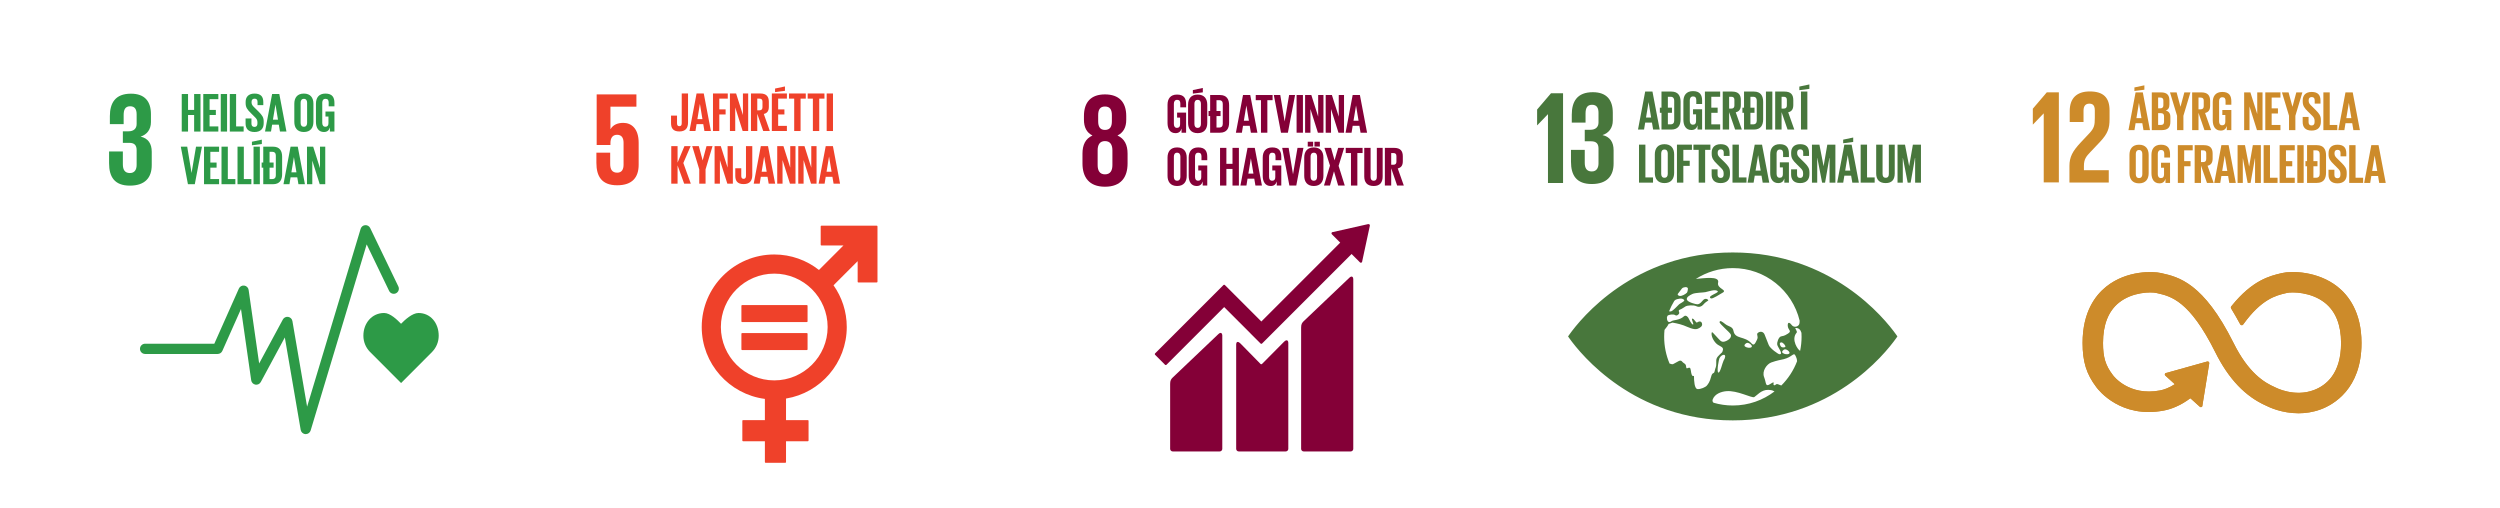 <svg width="985" height="200" viewBox="0 0 985 200" fill="none" xmlns="http://www.w3.org/2000/svg">
<g clip-path="url(#clip0_2355_21658)">
<g filter="url(#filter0_d_2355_21658)">
<rect width="168" height="168" transform="translate(24 16)" fill="white"/>
<path d="M51.173 69.138C57.178 69.138 59.786 65.953 59.786 61.047V55.828C59.786 52.591 58.377 50.502 55.402 49.823C57.855 49.042 59.473 47.057 59.473 44.082V41.001C59.473 35.99 57.072 32.91 51.592 32.91C45.429 32.91 43.289 36.563 43.289 41.784V44.916H48.718V41.315C48.718 39.122 49.399 37.87 51.279 37.87C53.158 37.87 53.833 39.122 53.833 41.053V44.864C53.833 46.744 52.582 47.734 50.651 47.734H48.405V52.278H50.913C53 52.278 53.833 53.268 53.833 55.148V60.995C53.833 62.872 53 64.18 51.173 64.18C49.137 64.18 48.405 62.821 48.405 60.734V55.67H42.979V60.315C42.979 65.693 45.117 69.138 51.173 69.138Z" fill="#2D9A47"/>
<path d="M172.852 128.265C172.852 123.326 169.683 119.321 164.882 119.321C162.482 119.321 159.587 121.95 158.014 123.567C156.442 121.948 153.739 119.317 151.337 119.317C146.537 119.317 143.173 123.323 143.173 128.263C143.173 130.733 144.146 132.969 145.72 134.588L158.025 146.916L170.314 134.602L170.304 134.593C171.878 132.974 172.852 130.736 172.852 128.265Z" fill="#2D9A47"/>
<path d="M120.462 167.042C120.421 167.042 120.379 167.041 120.337 167.039C119.401 166.981 118.629 166.287 118.47 165.363L112.22 128.959L102.752 146.515C102.338 147.284 101.471 147.697 100.619 147.545C99.76 147.392 99.098 146.706 98.973 145.842L94.953 117.747L87.6 134.266C87.275 134.995 86.551 135.464 85.754 135.464H57.171C56.055 135.464 55.151 134.56 55.151 133.444C55.151 132.328 56.055 131.424 57.171 131.424H84.441L94.115 109.697C94.481 108.874 95.347 108.394 96.24 108.517C97.131 108.642 97.833 109.34 97.961 110.232L102.105 139.201L111.442 121.888C111.851 121.128 112.696 120.712 113.548 120.853C114.398 120.993 115.067 121.656 115.213 122.506L121 156.22L142.097 86.145C142.338 85.346 143.042 84.778 143.873 84.712C144.706 84.651 145.49 85.099 145.852 85.849L156.952 108.861C157.437 109.866 157.016 111.073 156.011 111.559C155.006 112.043 153.797 111.622 153.312 110.616L144.469 92.284L122.395 165.604C122.138 166.462 121.348 167.042 120.462 167.042Z" fill="#2D9A47"/>
<path d="M76.49 41.314H74.09V47.837H71.603V33.045H74.09V39.306H76.49V33.045H78.999V47.837H76.49V41.314Z" fill="#2D9A47"/>
<path d="M80.092 33.045H86.026V35.074H82.579V39.306H85.044V41.314H82.579V45.808H86.026V47.837H80.092V33.045Z" fill="#2D9A47"/>
<path d="M86.98 33.045H89.467V47.837H86.98V33.045Z" fill="#2D9A47"/>
<path d="M90.542 33.045H93.029V45.808H95.996V47.837H90.542V33.045Z" fill="#2D9A47"/>
<path d="M96.758 44.651V42.666H99.07V44.695C99.07 45.524 99.441 46.004 100.292 46.004C101.077 46.004 101.426 45.48 101.426 44.695V44.128C101.426 43.277 101.077 42.753 100.314 42.033L98.852 40.572C97.434 39.175 96.78 38.325 96.78 36.623V36.121C96.78 34.288 97.849 32.87 100.27 32.87C102.757 32.87 103.739 34.092 103.739 36.23V37.43H101.47V36.143C101.47 35.292 101.077 34.877 100.292 34.877C99.594 34.877 99.114 35.27 99.114 36.099V36.405C99.114 37.234 99.572 37.714 100.292 38.412L101.885 39.983C103.237 41.357 103.892 42.186 103.892 43.822V44.542C103.892 46.571 102.801 48.011 100.27 48.011C97.74 48.011 96.758 46.593 96.758 44.651Z" fill="#2D9A47"/>
<path d="M104.42 47.837L107.213 33.045H110.049L112.863 47.837H110.311L109.852 45.131H107.213L106.776 47.837H104.42ZM107.54 43.146H109.525L108.543 37.212H108.522L107.54 43.146Z" fill="#2D9A47"/>
<path d="M115.961 44.019V36.863C115.961 34.55 117.096 32.87 119.714 32.87C122.353 32.87 123.488 34.55 123.488 36.863V44.019C123.488 46.309 122.353 48.011 119.714 48.011C117.096 48.011 115.961 46.309 115.961 44.019ZM121.001 44.411V36.47C121.001 35.575 120.608 34.943 119.714 34.943C118.841 34.943 118.448 35.575 118.448 36.47V44.411C118.448 45.306 118.841 45.938 119.714 45.938C120.608 45.938 121.001 45.306 121.001 44.411Z" fill="#2D9A47"/>
<path d="M128.235 39.939H131.769V47.836H129.98V46.222C129.653 47.335 128.955 48.011 127.603 48.011C125.465 48.011 124.483 46.309 124.483 44.019V36.863C124.483 34.55 125.595 32.87 128.213 32.87C130.962 32.87 131.769 34.398 131.769 36.579V37.888H129.501V36.383C129.501 35.466 129.151 34.943 128.257 34.943C127.363 34.943 126.97 35.575 126.97 36.47V44.411C126.97 45.306 127.341 45.938 128.192 45.938C128.999 45.938 129.413 45.48 129.413 44.52V41.902H128.235V39.939Z" fill="#2D9A47"/>
<path d="M79.566 53.786L76.751 68.577H74.046L71.232 53.786H73.763L75.464 64.105H75.486L77.231 53.786H79.566Z" fill="#2D9A47"/>
<path d="M80.384 53.786H86.318V55.815H82.871V60.047H85.337V62.054H82.871V66.548H86.318V68.577H80.384V53.786Z" fill="#2D9A47"/>
<path d="M87.274 53.786H89.761V66.548H92.728V68.577H87.274V53.786Z" fill="#2D9A47"/>
<path d="M93.583 53.786H96.07V66.548H99.037V68.577H93.583V53.786Z" fill="#2D9A47"/>
<path d="M103.165 52.738L99.26 53.24V51.844L103.165 51.015V52.738ZM99.893 53.785H102.38V68.577H99.893V53.785Z" fill="#2D9A47"/>
<path d="M103.089 60.047H103.722V53.786H107.561C110.223 53.786 111.161 55.465 111.161 57.756V64.607C111.161 66.876 110.223 68.577 107.561 68.577H103.722V62.054H103.089V60.047ZM107.256 66.548C108.281 66.548 108.674 65.937 108.674 65.043V57.298C108.674 56.425 108.281 55.815 107.256 55.815H106.209V60.047H107.801V62.054H106.209V66.548L107.256 66.548Z" fill="#2D9A47"/>
<path d="M111.691 68.577L114.484 53.786H117.32L120.134 68.577H117.582L117.124 65.872H114.484L114.047 68.577H111.691ZM114.811 63.887H116.796L115.815 57.953H115.793L114.811 63.887Z" fill="#2D9A47"/>
<path d="M123.047 59.283V68.577H120.953V53.786H123.396L126.079 62.272V53.786H128.152V68.577H125.97L123.047 59.283Z" fill="#2D9A47"/>
</g>
<g filter="url(#filter1_d_2355_21658)">
<rect width="168" height="168" transform="translate(216 16)" fill="white"/>
<path d="M245.579 44.409C243.231 44.409 241.508 45.243 240.567 46.862H240.514V38.039H250.747V33.185H235.088V53.128H240.514V52.341C240.514 50.253 241.456 49.106 243.124 49.106C244.952 49.106 245.685 50.36 245.685 52.292V60.853C245.685 62.733 245.006 64.037 243.178 64.037C241.141 64.037 240.412 62.68 240.412 60.593V56.154H234.979V60.174C234.979 65.551 237.12 68.997 243.178 68.997C249.181 68.997 251.634 65.813 251.634 60.905V52.24C251.634 46.654 248.764 44.409 245.579 44.409Z" fill="#EF412A"/>
<path d="M345.445 84.914H323.629C323.481 84.914 323.352 85.037 323.352 85.192V92.442C323.352 92.597 323.481 92.72 323.629 92.72H332.316L322.67 102.368C317.812 98.551 311.699 96.266 305.054 96.266C289.3 96.266 276.48 109.084 276.48 124.841C276.48 139.348 287.349 151.352 301.366 153.168V161.522H292.76C292.601 161.522 292.48 161.645 292.48 161.798V169.569C292.48 169.723 292.601 169.846 292.76 169.846H301.366V178.067C301.366 178.22 301.489 178.344 301.643 178.344H309.409C309.564 178.344 309.691 178.22 309.691 178.067V169.846H318.295C318.448 169.846 318.572 169.723 318.572 169.569V161.798C318.572 161.645 318.448 161.522 318.295 161.522H309.691V153.032C323.248 150.809 333.626 139.017 333.626 124.841C333.626 118.725 331.691 113.058 328.408 108.406L337.917 98.896V107.009C337.917 107.163 338.044 107.286 338.198 107.286H345.445C345.601 107.286 345.729 107.163 345.729 107.009V85.192C345.729 85.037 345.601 84.914 345.445 84.914ZM305.054 145.873C293.456 145.873 284.024 136.437 284.024 124.841C284.024 113.242 293.456 103.808 305.054 103.808C316.652 103.808 326.087 113.242 326.087 124.841C326.087 136.437 316.652 145.873 305.054 145.873Z" fill="#EF412A"/>
<path d="M317.901 116.208H292.39C292.237 116.208 292.113 116.321 292.113 116.456V122.632C292.113 122.776 292.237 122.886 292.39 122.886H317.901C318.06 122.886 318.183 122.776 318.183 122.632V116.456C318.183 116.321 318.06 116.208 317.901 116.208Z" fill="#EF412A"/>
<path d="M317.901 127.235H292.39C292.237 127.235 292.113 127.351 292.113 127.492V133.668C292.113 133.806 292.237 133.917 292.39 133.917H317.901C318.06 133.917 318.183 133.806 318.183 133.668V127.492C318.183 127.351 318.06 127.235 317.901 127.235Z" fill="#EF412A"/>
<path d="M271.087 32.829V44.261C271.087 46.399 270.149 47.795 267.662 47.795C265.088 47.795 264.39 46.377 264.39 44.501V41.556H266.746V44.544C266.746 45.286 267.007 45.723 267.662 45.723C268.338 45.723 268.6 45.286 268.6 44.523V32.829H271.087Z" fill="#EF412A"/>
<path d="M271.654 47.621L274.447 32.829H277.283L280.097 47.621H277.545L277.086 44.915H274.447L274.01 47.621H271.654ZM274.774 42.93H276.759L275.777 36.996H275.756L274.774 42.93Z" fill="#EF412A"/>
<path d="M280.915 32.829H286.74V34.858H283.402V39.09H285.889V41.097H283.402V47.621H280.915V32.829Z" fill="#EF412A"/>
<path d="M289.68 38.327V47.621H287.586V32.829H290.029L292.713 41.316V32.829H294.785V47.621H292.604L289.68 38.327Z" fill="#EF412A"/>
<path d="M298.365 40.836V47.621H295.878V32.829H299.5C302.008 32.829 302.925 34.073 302.925 36.145V38.043C302.925 39.636 302.358 40.574 300.939 40.901L303.317 47.621H300.699L298.365 40.836ZM298.365 34.858V39.461H299.194C300.045 39.461 300.416 39.025 300.416 38.24V36.058C300.416 35.251 300.045 34.858 299.194 34.858H298.365Z" fill="#EF412A"/>
<path d="M304.105 32.829H310.039V34.858H306.592V39.09H309.057V41.098H306.592V45.592H310.039V47.621H304.105V32.829ZM309.275 31.782L305.37 32.284V30.888L309.275 30.059V31.782Z" fill="#EF412A"/>
<path d="M310.866 32.829H317.476V34.858H315.425V47.621H312.916V34.858H310.866V32.829Z" fill="#EF412A"/>
<path d="M318.224 32.829H324.834V34.858H322.784V47.621H320.275V34.858H318.224V32.829Z" fill="#EF412A"/>
<path d="M325.709 32.829H328.196V47.621H325.709V32.829Z" fill="#EF412A"/>
<path d="M266.964 61.162V68.361H264.477V53.57H266.964V60.071L269.669 53.57H272.112L269.233 60.224L272.178 68.361H269.56L266.964 61.162Z" fill="#EF412A"/>
<path d="M277.992 62.732V68.361H275.505V62.732L272.734 53.57H275.33L276.836 59.176H276.857L278.363 53.57H280.741L277.992 62.732Z" fill="#EF412A"/>
<path d="M283.642 59.067V68.361H281.548V53.57H283.991L286.675 62.056V53.57H288.747V68.361H286.566L283.642 59.067Z" fill="#EF412A"/>
<path d="M296.4 53.57V65.001C296.4 67.139 295.462 68.536 292.975 68.536C290.401 68.536 289.703 67.118 289.703 65.241V62.296H292.059V65.285C292.059 66.027 292.32 66.463 292.975 66.463C293.651 66.463 293.913 66.027 293.913 65.263V53.57L296.4 53.57Z" fill="#EF412A"/>
<path d="M296.967 68.361L299.76 53.57H302.596L305.41 68.361H302.858L302.399 65.656H299.76L299.323 68.361H296.967ZM300.087 63.67H302.072L301.09 57.736H301.069L300.087 63.67Z" fill="#EF412A"/>
<path d="M308.322 59.067V68.361H306.228V53.57H308.671L311.355 62.056V53.57H313.427V68.361H311.246L308.322 59.067Z" fill="#EF412A"/>
<path d="M316.614 59.067V68.361H314.52V53.57H316.964L319.647 62.056V53.57H321.719V68.361H319.538L316.614 59.067Z" fill="#EF412A"/>
<path d="M322.537 68.361L325.33 53.57H328.166L330.98 68.361H328.428L327.97 65.656H325.33L324.893 68.361H322.537ZM325.657 63.67H327.642L326.661 57.736H326.639L325.657 63.67Z" fill="#EF412A"/>
</g>
<g filter="url(#filter2_d_2355_21658)">
<rect width="168" height="168" transform="translate(408 16)" fill="white"/>
<path d="M444.264 60.396V56.517C444.264 53.111 443.06 50.647 440.281 49.389C442.638 48.238 443.741 46.142 443.741 43.207V41.737C443.741 36.181 440.858 33.195 435.355 33.195C429.905 33.195 427.073 36.181 427.073 41.737V43.207C427.073 46.089 428.123 48.238 430.427 49.389C427.649 50.647 426.496 53.111 426.496 56.517V60.396C426.496 65.794 429.065 69.568 435.355 69.568C441.695 69.568 444.264 65.794 444.264 60.396ZM432.68 41.373C432.68 39.221 433.416 37.963 435.355 37.963C437.345 37.963 438.081 39.221 438.081 41.373V43.782C438.081 45.93 437.345 47.191 435.355 47.191C433.416 47.191 432.68 45.93 432.68 43.782V41.373ZM438.289 61.025C438.289 63.175 437.502 64.695 435.355 64.695C433.257 64.695 432.472 63.175 432.472 61.025V55.259C432.472 53.111 433.257 51.591 435.355 51.591C437.502 51.591 438.289 53.111 438.289 55.259V61.025Z" fill="#840037"/>
<path d="M531.579 105.494L513.666 122.534C512.989 123.207 512.643 123.702 512.643 125.093V172.852C512.643 173.413 513.101 173.87 513.666 173.87H532.169C532.733 173.87 533.189 173.413 533.189 172.852V105.923C533.189 105.36 532.747 104.331 531.579 105.494Z" fill="#840037"/>
<path d="M479.974 127.694L462.059 144.733C461.384 145.406 461.037 145.9 461.037 147.29V172.851C461.037 173.41 461.496 173.869 462.059 173.869H480.563C481.128 173.869 481.583 173.41 481.583 172.851V128.123C481.583 127.557 481.139 126.527 479.974 127.694Z" fill="#840037"/>
<path d="M539.721 84.829C539.727 84.693 539.679 84.547 539.569 84.44C539.475 84.348 539.354 84.305 539.238 84.295L539.139 84.302L538.993 84.31L525.277 87.405L525.027 87.43C524.929 87.45 524.835 87.498 524.76 87.57C524.557 87.774 524.557 88.103 524.76 88.308L524.914 88.463L528.048 91.595L496.967 122.675L482.612 108.319C482.449 108.156 482.192 108.156 482.028 108.319L478.133 112.216C478.13 112.216 478.13 112.22 478.13 112.22L455.118 135.227C454.96 135.389 454.96 135.652 455.118 135.812L459.019 139.71C459.178 139.872 459.438 139.872 459.599 139.71L482.323 116.99L492.741 127.409C492.75 127.425 492.756 127.442 492.773 127.458L496.669 131.349C496.831 131.513 497.091 131.513 497.254 131.349L532.528 96.076L535.818 99.363C536.019 99.567 536.349 99.567 536.549 99.363C536.645 99.267 536.692 99.149 536.698 99.025L536.7 98.982L539.713 84.98L539.721 84.829Z" fill="#840037"/>
<path d="M505.878 130.685L497.211 139.423C497.046 139.559 496.805 139.555 496.652 139.402L488.8 131.398C487.363 129.966 487.053 131.127 487.053 131.69V172.85C487.053 173.41 487.504 173.869 488.066 173.869H506.575C507.135 173.869 507.593 173.41 507.593 172.85V131.008C507.593 130.445 507.149 129.412 505.878 130.685Z" fill="#840037"/>
<path d="M463.776 40.358H467.324V48.287H465.528V46.666C465.2 47.783 464.499 48.462 463.141 48.462C460.994 48.462 460.008 46.754 460.008 44.454V37.27C460.008 34.948 461.126 33.261 463.754 33.261C466.514 33.261 467.324 34.794 467.324 36.985V38.299H465.046V36.788C465.046 35.868 464.696 35.342 463.798 35.342C462.9 35.342 462.506 35.977 462.506 36.875V44.848C462.506 45.746 462.878 46.381 463.732 46.381C464.542 46.381 464.959 45.921 464.959 44.958V42.329H463.776V40.358Z" fill="#840037"/>
<path d="M468.104 44.454V37.27C468.104 34.948 469.243 33.261 471.871 33.261C474.521 33.261 475.66 34.948 475.66 37.27V44.454C475.66 46.754 474.521 48.462 471.871 48.462C469.243 48.462 468.104 46.754 468.104 44.454ZM473.908 32.385L469.987 32.889V31.487L473.908 30.655V32.385ZM473.163 44.848V36.875C473.163 35.977 472.769 35.342 471.871 35.342C470.995 35.342 470.601 35.977 470.601 36.875V44.848C470.601 45.746 470.995 46.381 471.871 46.381C472.769 46.381 473.163 45.746 473.163 44.848Z" fill="#840037"/>
<path d="M476.166 39.723H476.801V33.437H480.656C483.328 33.437 484.27 35.123 484.27 37.423V44.3C484.27 46.578 483.328 48.287 480.656 48.287H476.801V41.738H476.166V39.723ZM480.35 46.25C481.379 46.25 481.773 45.637 481.773 44.739V36.963C481.773 36.087 481.379 35.474 480.35 35.474H479.298V39.723H480.897V41.738H479.298V46.25H480.35Z" fill="#840037"/>
<path d="M486.942 48.287L489.746 33.437H492.593L495.419 48.287H492.856L492.396 45.571H489.746L489.308 48.287H486.942ZM490.074 43.578H492.068L491.082 37.62H491.06L490.074 43.578Z" fill="#840037"/>
<path d="M494.759 33.437H501.396V35.474H499.337V48.287H496.818V35.474H494.759L494.759 33.437Z" fill="#840037"/>
<path d="M510.255 33.437L507.43 48.287H504.714L501.888 33.437H504.429L506.138 43.797H506.159L507.912 33.437H510.255Z" fill="#840037"/>
<path d="M510.855 33.437H513.352V48.287H510.855V33.437Z" fill="#840037"/>
<path d="M516.316 38.956V48.287H514.213V33.437H516.666L519.36 41.957V33.437H521.441V48.287H519.251L516.316 38.956Z" fill="#840037"/>
<path d="M524.422 38.956V48.287H522.319V33.437H524.772L527.466 41.957V33.437H529.547V48.287H527.357L524.422 38.956Z" fill="#840037"/>
<path d="M530.149 48.287L532.953 33.437H535.8L538.626 48.287H536.063L535.603 45.571H532.953L532.515 48.287H530.149ZM533.281 43.578H535.275L534.289 37.62H534.267L533.281 43.578Z" fill="#840037"/>
<path d="M460.008 65.277V58.093C460.008 55.771 461.148 54.084 463.776 54.084C466.426 54.084 467.565 55.771 467.565 58.093V65.277C467.565 67.577 466.426 69.285 463.776 69.285C461.148 69.285 460.008 67.577 460.008 65.277ZM465.068 65.671V57.699C465.068 56.8 464.674 56.165 463.776 56.165C462.9 56.165 462.506 56.8 462.506 57.699V65.671C462.506 66.569 462.9 67.204 463.776 67.204C464.674 67.204 465.068 66.569 465.068 65.671Z" fill="#840037"/>
<path d="M472.112 61.181H475.66V69.11H473.864V67.489C473.536 68.606 472.835 69.285 471.477 69.285C469.33 69.285 468.345 67.577 468.345 65.277V58.093C468.345 55.771 469.462 54.084 472.09 54.084C474.85 54.084 475.66 55.618 475.66 57.808V59.122H473.382V57.611C473.382 56.691 473.032 56.165 472.134 56.165C471.236 56.165 470.842 56.8 470.842 57.699V65.671C470.842 66.569 471.214 67.204 472.068 67.204C472.879 67.204 473.295 66.745 473.295 65.781V63.152H472.112L472.112 61.181Z" fill="#840037"/>
<path d="M485.604 62.561H483.195V69.11H480.698V54.26H483.195V60.546H485.604V54.26H488.123V69.11H485.604V62.561Z" fill="#840037"/>
<path d="M488.725 69.11L491.529 54.26H494.376L497.202 69.11H494.639L494.179 66.394H491.529L491.091 69.11H488.725ZM491.857 64.401H493.85L492.865 58.443H492.843L491.857 64.401Z" fill="#840037"/>
<path d="M501.282 61.181H504.83V69.11H503.034V67.489C502.706 68.606 502.005 69.285 500.647 69.285C498.5 69.285 497.515 67.577 497.515 65.277V58.093C497.515 55.771 498.632 54.084 501.26 54.084C504.02 54.084 504.83 55.618 504.83 57.808V59.122H502.552V57.611C502.552 56.691 502.202 56.165 501.304 56.165C500.406 56.165 500.012 56.8 500.012 57.699V65.671C500.012 66.569 500.384 67.204 501.238 67.204C502.048 67.204 502.465 66.745 502.465 65.781V63.152H501.282V61.181Z" fill="#840037"/>
<path d="M513.556 54.26L510.731 69.11H508.015L505.189 54.26H507.73L509.438 64.62H509.46L511.213 54.26H513.556Z" fill="#840037"/>
<path d="M513.869 65.277V58.093C513.869 55.771 515.008 54.084 517.637 54.084C520.287 54.084 521.426 55.771 521.426 58.093V65.277C521.426 67.577 520.287 69.285 517.637 69.285C515.008 69.285 513.869 67.577 513.869 65.277ZM515.249 51.85H517.374V53.734H515.249V51.85ZM518.929 65.671V57.698C518.929 56.8 518.535 56.165 517.637 56.165C516.76 56.165 516.366 56.8 516.366 57.698V65.671C516.366 66.569 516.76 67.204 517.637 67.204C518.535 67.204 518.929 66.569 518.929 65.671ZM517.899 51.85H520.024V53.734H517.899V51.85Z" fill="#840037"/>
<path d="M524.012 61.247L521.822 54.26H524.429L525.808 59.166L527.232 54.26H529.598L527.407 61.356L529.839 69.11H527.232L525.589 63.481L524.012 69.11H521.647L524.012 61.247Z" fill="#840037"/>
<path d="M530.22 54.26H536.856V56.297H534.797V69.11H532.279V56.297H530.22V54.26Z" fill="#840037"/>
<path d="M544.767 54.26V65.496C544.767 67.796 543.782 69.285 541.241 69.285C538.613 69.285 537.517 67.796 537.517 65.496V54.26H540.014V65.737C540.014 66.613 540.365 67.204 541.241 67.204C542.117 67.204 542.468 66.613 542.468 65.737V54.26H544.767Z" fill="#840037"/>
<path d="M548.132 62.298V69.11H545.635V54.26H549.271C551.79 54.26 552.71 55.508 552.71 57.589V59.494C552.71 61.093 552.14 62.035 550.716 62.364L553.104 69.11H550.475L548.132 62.298ZM548.132 56.297V60.918H548.964C549.818 60.918 550.191 60.48 550.191 59.692V57.501C550.191 56.691 549.818 56.297 548.964 56.297H548.132Z" fill="#840037"/>
</g>
<g filter="url(#filter3_d_2355_21658)">
<rect width="168" height="168" transform="translate(600 16)" fill="white"/>
<path d="M615.843 32.743V68.089H609.899V41.032H609.847L605.678 45.359H605.623V39.156L611.098 32.743H615.843Z" fill="#48773C"/>
<path d="M635.444 40.408V43.482C635.444 46.453 633.829 48.433 631.379 49.218C634.349 49.895 635.757 51.98 635.757 55.212V60.426C635.757 65.326 633.151 68.506 627.156 68.506C621.107 68.506 618.968 65.065 618.968 59.696V55.055H624.392V60.114C624.392 62.199 625.12 63.553 627.156 63.553C628.977 63.553 629.81 62.251 629.81 60.372V54.535C629.81 52.656 628.977 51.668 626.893 51.668H624.392V47.132H626.635C628.563 47.132 629.81 46.14 629.81 44.265V40.459C629.81 38.529 629.136 37.279 627.259 37.279C625.385 37.279 624.705 38.529 624.705 40.72V44.316H619.281V41.189C619.281 35.975 621.42 32.326 627.57 32.326C633.046 32.326 635.444 35.402 635.444 40.408Z" fill="#48773C"/>
<path d="M747.075 127.828C742.455 121.347 721.554 95.471 682.704 95.471C643.846 95.471 622.952 121.347 618.324 127.828C618.128 128.105 617.958 128.345 617.82 128.549C617.958 128.758 618.128 128.997 618.324 129.277C622.952 135.755 643.846 161.631 682.704 161.631C721.554 161.631 742.455 135.755 747.075 129.277C747.277 128.997 747.443 128.758 747.576 128.549C747.443 128.345 747.277 128.105 747.075 127.828ZM661.03 111.834C661.38 111.32 662.544 109.853 662.685 109.668C662.984 109.282 663.578 109.203 663.996 109.129C664.407 109.05 664.957 109.282 665.024 109.591C665.094 109.903 664.863 111.105 664.661 111.312C664.091 111.904 662.607 112.739 661.79 112.607C661.158 112.51 660.91 112.02 661.03 111.834ZM659.642 114.594C659.704 114.521 659.76 114.461 659.783 114.43C660.272 113.873 661.244 113.754 661.916 113.65C662.591 113.534 663.489 113.873 663.597 114.321C663.712 114.766 661.909 115.583 661.579 115.889C660.643 116.75 659.181 118.505 658.324 118.693C658.045 118.757 657.815 118.714 657.626 118.62C658.188 117.218 658.862 115.868 659.642 114.594ZM674.182 144.423C673.657 146.493 673.042 147.238 672.519 147.891C671.996 148.552 670.059 149.393 668.829 149.302C667.598 149.211 667.427 145.925 667.427 144.237C667.427 143.653 666.6 145.383 666.17 141.866C665.894 139.615 664.449 142.102 664.348 140.6C664.244 139.102 663.523 139.4 662.763 138.464C662.008 137.528 661.066 138.556 660.01 139.029C658.961 139.495 659.393 139.741 657.9 139.271C657.862 139.259 657.843 139.248 657.806 139.235C656.436 135.996 655.679 132.436 655.679 128.7C655.679 127.786 655.728 126.888 655.813 125.999C655.865 125.908 655.917 125.822 655.98 125.747C657.412 124.053 657.379 123.657 657.379 123.657L658.963 123.108C658.963 123.108 661.492 123.497 663.397 124.215C664.966 124.803 667.437 126.135 668.874 125.549C669.912 125.12 670.725 124.552 670.628 123.687C670.511 122.602 669.656 122.344 668.622 123.076C668.24 123.345 667.427 121.44 666.789 121.537C666.151 121.632 667.578 123.775 667.037 123.866C666.495 123.958 665.405 121.632 665.219 121.255C665.035 120.881 664.193 119.947 663.438 120.66C661.841 122.175 659.248 122.083 658.729 122.473C657.143 123.659 656.726 122.083 656.76 121.124C656.825 120.904 656.889 120.682 656.96 120.466C657.476 119.896 659.334 119.706 659.971 120.131C660.672 120.6 661.174 120.011 661.448 119.727C661.726 119.45 661.628 119 661.453 118.627C661.276 118.251 661.803 117.975 662.165 117.878C662.53 117.782 663.735 116.938 664.217 116.656C664.703 116.377 667.205 116.072 668.327 116.634C669.447 117.198 670.477 116.737 671.028 116.088C671.719 115.267 672.6 114.642 672.991 114.452C673.384 114.269 672.026 113.001 670.909 114.383C669.789 115.759 669.22 115.885 668.694 115.885C668.169 115.885 665.043 115.106 664.658 114.118C664.277 113.132 665.635 112.393 666.789 111.834C667.942 111.285 671.097 111.292 671.904 111.109C673.544 110.75 675.641 109.926 676.697 110.645C677.748 111.351 672.286 112.595 674.081 113.565C674.72 113.916 677.608 111.904 678.597 111.388C680.925 110.188 676.34 109.792 676.935 107.352C677.608 104.593 671.311 105.66 668.173 105.895C672.382 103.197 677.381 101.629 682.748 101.629C695.517 101.629 706.214 110.475 709.066 122.369C709.085 122.958 708.994 123.382 708.934 123.622C708.689 124.597 706.838 125.436 705.765 123.866C705.491 123.47 704.329 122.374 704.368 124.249C704.407 126.125 706.192 126.317 704.461 127.443C702.734 128.568 702.417 128.297 701.617 128.58C700.82 128.863 700.046 130.796 700.237 131.829C700.43 132.862 702.897 135.683 701.066 135.567C700.638 135.536 697.403 133.327 696.869 131.907C696.306 130.41 695.691 128.948 695.254 127.82C694.813 126.696 693.672 126.408 692.704 127.07C691.743 127.729 692.973 128.388 692.281 129.797C691.591 131.205 691.095 132.461 690.079 131.298C687.437 128.272 683.599 129.765 682.996 126.396C682.671 124.57 681.098 124.745 679.784 123.711C678.462 122.682 677.727 122.122 677.504 122.868C677.308 123.521 681.641 126.957 681.95 127.836C682.41 129.143 680.653 130.297 679.366 130.606C678.085 130.914 677.521 129.885 676.259 128.571C674.999 127.261 674.446 126.322 674.359 127.352C674.233 128.842 675.557 131.028 676.842 131.846C677.937 132.54 679.164 132.854 678.809 133.979C678.452 135.109 678.802 134.47 677.576 135.683C676.347 136.903 676.113 137.296 676.202 138.981C676.29 140.671 675.85 140.768 675.586 142.173C675.323 143.579 674.714 142.362 674.182 144.423ZM703.218 133.631C704.128 133.558 705.494 134.818 704.959 135.303C704.427 135.782 703.063 135.607 702.378 135.07C701.697 134.541 702.809 133.665 703.218 133.631ZM702.067 132.799C701.776 132.69 701.518 132.413 701.296 131.75C701.076 131.085 701.635 130.706 702.181 130.973C702.736 131.255 703.457 132.083 703.457 132.526C703.457 132.969 702.365 132.916 702.067 132.799ZM690.121 132.752C689.587 133.227 688.218 133.054 687.534 132.52C686.854 131.991 687.967 131.112 688.373 131.079C689.284 130.999 690.652 132.271 690.121 132.752ZM679.068 138.126C678.695 138.735 677.678 143.288 676.994 142.758C676.308 142.226 677.271 137.478 677.469 137.117C678.537 135.156 680.85 135.253 679.068 138.126ZM682.749 155.768C680.103 155.768 677.553 155.383 675.14 154.679C674.794 154.395 674.596 153.922 674.812 153.356C675.65 151.172 678.144 150.317 680.113 150.127C684.502 149.699 690.271 152.976 691.188 152.448C692.108 151.919 693.964 149.506 696.686 149.608C698.544 149.68 698.53 149.991 699.154 150.227C694.603 153.699 688.919 155.768 682.749 155.768ZM701.837 147.889C701.565 147.813 701.288 147.725 700.987 147.575C699.509 146.823 699.687 148.025 698.961 147.759C698.23 147.489 699.78 145.803 697.597 147.229C695.424 148.651 696.012 147.008 695.062 144.6C694.105 142.19 696.153 139.44 697.864 138.816C700.215 137.965 701.676 137.792 702.778 137.519C706.029 136.707 706.717 134.778 707.307 135.952C707.418 136.172 707.526 136.381 707.624 136.579C707.813 136.929 708.031 137.64 708.042 138.341C706.662 141.959 704.532 145.208 701.837 147.889ZM709.251 134.225C708.525 134.026 705.486 129.825 707.889 127.06C708.288 126.606 707.082 125.268 707.412 125.241C708.727 125.14 709.425 125.955 709.771 127.131C709.797 127.649 709.818 128.172 709.818 128.7C709.818 130.593 709.619 132.441 709.251 134.225Z" fill="#48773C"/>
<path d="M645.372 47.049L648.199 32.075H651.07L653.919 47.049H651.335L650.871 44.31H648.199L647.757 47.049H645.372ZM648.53 42.301H650.54L649.546 36.294H649.524L648.53 42.301Z" fill="#48773C"/>
<path d="M653.983 38.414H654.624V32.075H658.511C661.205 32.075 662.155 33.776 662.155 36.095V43.029C662.155 45.326 661.205 47.049 658.511 47.049H654.624V40.446H653.983V38.414ZM658.201 44.995C659.239 44.995 659.637 44.377 659.637 43.471V35.631C659.637 34.748 659.239 34.129 658.201 34.129H657.141V38.414H658.754V40.446H657.141V44.995H658.201Z" fill="#48773C"/>
<path d="M667.056 39.054H670.633V47.049H668.822V45.414C668.491 46.541 667.785 47.225 666.415 47.225C664.251 47.225 663.257 45.503 663.257 43.184V35.94C663.257 33.599 664.383 31.899 667.034 31.899C669.816 31.899 670.633 33.444 670.633 35.653V36.978H668.337V35.454C668.337 34.527 667.983 33.997 667.078 33.997C666.172 33.997 665.775 34.637 665.775 35.543V43.581C665.775 44.487 666.15 45.127 667.012 45.127C667.829 45.127 668.248 44.663 668.248 43.692V41.042H667.056L667.056 39.054Z" fill="#48773C"/>
<path d="M671.736 32.075H677.743V34.129H674.254V38.414H676.749V40.446H674.254V44.995H677.743V47.049H671.736V32.075Z" fill="#48773C"/>
<path d="M681.276 40.18V47.049H678.758V32.075H682.424C684.964 32.075 685.891 33.334 685.891 35.432V37.354C685.891 38.966 685.317 39.915 683.882 40.247L686.289 47.049H683.639L681.276 40.18ZM681.276 34.129V38.789H682.115C682.976 38.789 683.351 38.347 683.351 37.552V35.344C683.351 34.527 682.976 34.129 682.115 34.129L681.276 34.129Z" fill="#48773C"/>
<path d="M686.508 38.414H687.148V32.075H691.035C693.73 32.075 694.679 33.776 694.679 36.095V43.029C694.679 45.326 693.73 47.049 691.035 47.049H687.148V40.446H686.508V38.414ZM690.726 44.995C691.764 44.995 692.162 44.377 692.162 43.471V35.631C692.162 34.748 691.764 34.129 690.726 34.129H689.666V38.414H691.278V40.446H689.666V44.995H690.726Z" fill="#48773C"/>
<path d="M695.782 32.075H698.3V47.049H695.782V32.075Z" fill="#48773C"/>
<path d="M701.943 40.18V47.049H699.425V32.075H703.091C705.631 32.075 706.559 33.334 706.559 35.432V37.354C706.559 38.966 705.984 39.915 704.549 40.247L706.956 47.049H704.306L701.943 40.18ZM701.943 34.129V38.789H702.782C703.644 38.789 704.019 38.347 704.019 37.552V35.344C704.019 34.527 703.644 34.129 702.782 34.129L701.943 34.129Z" fill="#48773C"/>
<path d="M712.895 31.015L708.942 31.523V30.11L712.895 29.27V31.015ZM709.582 32.075H712.1V47.048H709.582V32.075Z" fill="#48773C"/>
<path d="M645.769 52.987H648.287V65.906H651.291V67.96H645.769L645.769 52.987Z" fill="#48773C"/>
<path d="M651.996 64.095V56.852C651.996 54.511 653.145 52.81 655.795 52.81C658.467 52.81 659.615 54.511 659.615 56.852V64.095C659.615 66.414 658.467 68.137 655.795 68.137C653.145 68.137 651.996 66.414 651.996 64.095ZM657.098 64.493V56.454C657.098 55.549 656.7 54.908 655.795 54.908C654.911 54.908 654.514 55.549 654.514 56.454V64.493C654.514 65.398 654.911 66.039 655.795 66.039C656.7 66.039 657.098 65.398 657.098 64.493Z" fill="#48773C"/>
<path d="M660.718 52.987H666.615V55.041H663.236V59.325H665.753V61.357H663.236V67.96H660.718V52.987Z" fill="#48773C"/>
<path d="M667.209 52.987H673.901V55.041H671.825V67.96H669.285V55.041H667.209V52.987Z" fill="#48773C"/>
<path d="M674.386 64.736V62.726H676.727V64.78C676.727 65.619 677.102 66.105 677.963 66.105C678.758 66.105 679.112 65.575 679.112 64.78V64.206C679.112 63.345 678.758 62.815 677.985 62.086L676.506 60.606C675.07 59.193 674.408 58.331 674.408 56.609V56.101C674.408 54.246 675.49 52.81 677.941 52.81C680.459 52.81 681.453 54.047 681.453 56.211V57.426H679.156V56.123C679.156 55.262 678.758 54.842 677.963 54.842C677.257 54.842 676.771 55.24 676.771 56.079V56.388C676.771 57.227 677.235 57.713 677.963 58.42L679.576 60.01C680.945 61.401 681.607 62.24 681.607 63.897V64.626C681.607 66.679 680.503 68.137 677.941 68.137C675.379 68.137 674.386 66.701 674.386 64.736Z" fill="#48773C"/>
<path d="M682.6 52.987H685.117V65.906H688.121V67.96H682.6L682.6 52.987Z" fill="#48773C"/>
<path d="M688.539 67.96L691.366 52.987H694.237L697.086 67.96H694.502L694.038 65.222H691.366L690.925 67.96H688.539ZM691.697 63.212H693.707L692.713 57.205H692.691L691.697 63.212Z" fill="#48773C"/>
<path d="M701.258 59.966H704.836V67.96H703.025V66.326C702.694 67.452 701.987 68.137 700.618 68.137C698.454 68.137 697.46 66.414 697.46 64.095V56.852C697.46 54.511 698.586 52.81 701.236 52.81C704.019 52.81 704.836 54.356 704.836 56.565V57.89H702.539V56.366C702.539 55.438 702.186 54.908 701.281 54.908C700.375 54.908 699.978 55.549 699.978 56.454V64.493C699.978 65.398 700.353 66.039 701.214 66.039C702.031 66.039 702.451 65.575 702.451 64.603V61.953H701.258L701.258 59.966Z" fill="#48773C"/>
<path d="M705.696 64.736V62.726H708.037V64.78C708.037 65.619 708.413 66.105 709.274 66.105C710.069 66.105 710.422 65.575 710.422 64.78V64.206C710.422 63.345 710.069 62.815 709.296 62.086L707.816 60.606C706.381 59.193 705.718 58.331 705.718 56.609V56.101C705.718 54.246 706.8 52.81 709.252 52.81C711.769 52.81 712.763 54.047 712.763 56.211V57.426H710.467V56.123C710.467 55.262 710.069 54.842 709.274 54.842C708.567 54.842 708.081 55.24 708.081 56.079V56.388C708.081 57.227 708.545 57.713 709.274 58.42L710.886 60.01C712.255 61.401 712.918 62.24 712.918 63.897V64.626C712.918 66.679 711.814 68.137 709.252 68.137C706.69 68.137 705.696 66.701 705.696 64.736Z" fill="#48773C"/>
<path d="M720.845 58.243H720.779L719.078 67.96H717.908L716.03 58.243H715.986V67.96H713.91V52.987H716.848L718.482 61.423H718.504L719.962 52.987H723.142V67.96H720.845V58.243Z" fill="#48773C"/>
<path d="M723.847 67.96L726.673 52.987H729.544L732.393 67.96H729.809L729.346 65.222H726.673L726.232 67.96H723.847ZM730.163 51.927L726.209 52.435V51.022L730.163 50.182V51.927ZM727.005 63.212H729.014L728.021 57.205H727.998L727.005 63.212Z" fill="#48773C"/>
<path d="M733.098 52.987H735.616V65.906H738.619V67.96H733.098V52.987Z" fill="#48773C"/>
<path d="M746.525 52.987V64.316C746.525 66.635 745.531 68.137 742.969 68.137C740.319 68.137 739.215 66.635 739.215 64.316V52.987H741.732V64.559C741.732 65.443 742.086 66.039 742.969 66.039C743.852 66.039 744.206 65.443 744.206 64.559V52.987H746.525Z" fill="#48773C"/>
<path d="M754.562 58.243H754.496L752.795 67.96H751.625L749.747 58.243H749.703V67.96H747.627V52.987H750.565L752.199 61.423H752.221L753.679 52.987H756.859V67.96H754.562V58.243Z" fill="#48773C"/>
</g>
<g filter="url(#filter4_d_2355_21658)">
<rect width="168" height="168" transform="translate(792 16)" fill="white"/>
<path d="M815.466 39.773V44.063H820.909V39.614C820.909 37.469 821.956 36.842 823.211 36.842C824.364 36.842 825.357 37.312 825.357 39.512V42.441C825.357 45.372 825.097 46.523 823.157 48.563L819.811 52.123C816.566 55.577 815.359 57.88 815.359 61.387V67.929H830.852V63.06H821.064V61.387C821.064 58.612 822.059 57.565 823.576 55.944L827.397 51.914C830.485 48.618 831.166 46.523 831.166 42.964V39.512C831.166 34.434 828.708 32.028 823.369 32.028C818.133 32.028 815.466 34.801 815.466 39.773Z" fill="#CD8B2A"/>
<path d="M920.969 108.95C913.197 102.812 902.9 102.686 899.129 103.583L898.692 103.685C894.337 104.712 887.419 106.415 879.322 116.463C879.277 116.518 879.23 116.576 879.188 116.633L879.085 116.758C879.006 116.869 878.95 117.001 878.95 117.148C878.95 117.27 878.981 117.381 879.038 117.485L879.226 117.795C880.243 119.495 881.525 121.682 882.607 123.699C882.618 123.721 882.628 123.737 882.637 123.761C882.753 123.984 882.983 124.142 883.255 124.142C883.443 124.142 883.611 124.066 883.732 123.947C883.784 123.88 883.835 123.811 883.88 123.74C891.067 113.801 896.718 112.43 900.541 111.53L900.998 111.422C902.983 110.946 910.526 110.975 915.973 115.274C920.223 118.63 922.38 123.969 922.38 131.142C922.38 143.176 916.528 147.883 911.616 149.712C904.008 152.556 896.712 148.754 896.658 148.725L896.332 148.567C892.152 146.752 885.915 142.977 880.037 131.171C868.19 107.376 858.28 105.137 851.723 103.651L851.372 103.573C848.387 102.896 838.017 102.417 829.867 108.924C825.608 112.32 820.535 118.925 820.535 131.094C820.535 138.509 822.059 143.404 825.974 148.555C826.832 149.728 835.605 161.001 852.568 157.749C855.284 157.229 858.961 155.933 863.006 152.901L866.74 156.27C866.984 156.491 867.372 156.472 867.596 156.226C867.703 156.112 867.748 155.966 867.746 155.821V155.771L870.439 139.204L870.441 139.02C870.439 138.86 870.373 138.694 870.24 138.58C870.128 138.471 869.986 138.43 869.846 138.43L869.729 138.441L869.555 138.458L853.686 142.901L853.397 142.948C853.283 142.972 853.176 143.032 853.094 143.125C852.864 143.377 852.885 143.762 853.139 143.986L853.325 144.158L856.88 147.369C854.585 148.856 852.584 149.538 851.056 149.834C838.784 152.174 832.725 144.137 832.494 143.822L832.409 143.704C829.557 139.96 828.594 136.778 828.594 131.094C828.594 123.9 830.713 118.558 834.893 115.219C840.201 110.984 847.52 110.96 849.588 111.43L849.944 111.511C855.318 112.727 862.679 114.393 872.821 134.762C878.088 145.338 884.685 152.253 892.987 155.9C894.044 156.439 899.085 158.829 905.627 158.829C908.363 158.829 911.36 158.411 914.433 157.268C919.245 155.473 930.439 149.337 930.439 131.142C930.439 118.981 925.289 112.362 920.969 108.95Z" fill="#CD8B2A"/>
<path d="M920.969 108.95C913.197 102.812 902.9 102.686 899.129 103.583L898.692 103.685C894.337 104.712 887.419 106.415 879.322 116.463C879.277 116.518 879.23 116.576 879.188 116.633L879.085 116.758C879.006 116.869 878.95 117.001 878.95 117.148C878.95 117.27 878.981 117.381 879.038 117.485L879.226 117.795C880.243 119.495 881.525 121.682 882.607 123.699C882.618 123.721 882.628 123.737 882.637 123.761C882.753 123.984 882.983 124.142 883.255 124.142C883.443 124.142 883.611 124.066 883.732 123.947C883.784 123.88 883.835 123.811 883.88 123.74C891.067 113.801 896.718 112.43 900.541 111.53L900.998 111.422C902.983 110.946 910.526 110.975 915.973 115.274C920.223 118.63 922.38 123.969 922.38 131.142C922.38 143.176 916.528 147.883 911.616 149.712C904.008 152.556 896.712 148.754 896.658 148.725L896.332 148.567C892.152 146.752 885.915 142.977 880.037 131.171C868.19 107.376 858.28 105.137 851.723 103.651L851.372 103.573C848.387 102.896 838.017 102.417 829.867 108.924C825.608 112.32 820.535 118.925 820.535 131.094C820.535 138.509 822.059 143.404 825.974 148.555C826.832 149.728 835.605 161.001 852.568 157.749C855.284 157.229 858.961 155.933 863.006 152.901L866.74 156.27C866.984 156.491 867.372 156.472 867.596 156.226C867.703 156.112 867.748 155.966 867.746 155.821V155.771L870.439 139.204L870.441 139.02C870.439 138.86 870.373 138.694 870.24 138.58C870.128 138.471 869.986 138.43 869.846 138.43L869.729 138.441L869.555 138.458L853.686 142.901L853.397 142.948C853.283 142.972 853.176 143.032 853.094 143.125C852.864 143.377 852.885 143.762 853.139 143.986L853.325 144.158L856.88 147.369C854.585 148.856 852.584 149.538 851.056 149.834C838.784 152.174 832.725 144.137 832.494 143.822L832.409 143.704C829.557 139.96 828.594 136.778 828.594 131.094C828.594 123.9 830.713 118.558 834.893 115.219C840.201 110.984 847.52 110.96 849.588 111.43L849.944 111.511C855.318 112.727 862.679 114.393 872.821 134.762C878.088 145.338 884.685 152.253 892.987 155.9C894.044 156.439 899.085 158.829 905.627 158.829C908.363 158.829 911.36 158.411 914.433 157.268C919.245 155.473 930.439 149.337 930.439 131.142C930.439 118.981 925.289 112.362 920.969 108.95Z" fill="#CD8B2A"/>
<path d="M800.935 38.828V45.054H800.986L805.172 40.71H805.226V67.872H811.191V32.388H806.427L800.935 38.828Z" fill="#CD8B2A"/>
<path d="M838.611 47.273L841.419 32.401H844.27L847.1 47.273H844.534L844.073 44.553H841.419L840.98 47.273H838.611ZM844.885 31.349L840.958 31.853V30.449L844.885 29.616V31.349ZM841.748 42.557H843.744L842.757 36.591H842.735L841.748 42.557Z" fill="#CD8B2A"/>
<path d="M847.803 32.401H851.422C853.922 32.401 854.756 33.564 854.756 35.67V37.183C854.756 38.433 854.295 39.223 853.264 39.552C854.514 39.837 855.128 40.671 855.128 42.031V44.005C855.128 46.11 854.185 47.273 851.685 47.273H847.803V32.401ZM850.303 38.675H851.18C851.992 38.675 852.365 38.258 852.365 37.468V35.648C852.365 34.836 851.992 34.441 851.158 34.441H850.303V38.675ZM850.303 40.583V45.233H851.4C852.233 45.233 852.628 44.816 852.628 44.027V41.789C852.628 41 852.255 40.583 851.378 40.583H850.303Z" fill="#CD8B2A"/>
<path d="M860.262 41.614V47.273H857.762V41.614L854.976 32.401H857.586L859.1 38.038H859.121L860.635 32.401H863.026L860.262 41.614Z" fill="#CD8B2A"/>
<path d="M866.207 40.451V47.273H863.707V32.401H867.348C869.87 32.401 870.791 33.652 870.791 35.735V37.644C870.791 39.245 870.221 40.188 868.795 40.517L871.186 47.273H868.554L866.207 40.451ZM866.207 34.441V39.069H867.04C867.896 39.069 868.269 38.631 868.269 37.841V35.648C868.269 34.836 867.896 34.441 867.04 34.441H866.207Z" fill="#CD8B2A"/>
<path d="M875.596 39.332H879.149V47.273H877.351V45.65C877.021 46.768 876.32 47.448 874.96 47.448C872.81 47.448 871.823 45.737 871.823 43.434V36.24C871.823 33.914 872.942 32.226 875.574 32.226C878.338 32.226 879.149 33.761 879.149 35.955V37.27H876.868V35.757C876.868 34.836 876.517 34.309 875.618 34.309C874.718 34.309 874.324 34.946 874.324 35.845V43.829C874.324 44.728 874.696 45.364 875.552 45.364C876.363 45.364 876.78 44.904 876.78 43.939V41.306H875.596V39.332Z" fill="#CD8B2A"/>
<path d="M886.301 37.929V47.273H884.195V32.401H886.652L889.35 40.934V32.401H891.434V47.273H889.24L886.301 37.929Z" fill="#CD8B2A"/>
<path d="M892.531 32.401H898.497V34.441H895.032V38.697H897.51V40.715H895.032V45.233H898.497V47.273H892.531V32.401Z" fill="#CD8B2A"/>
<path d="M904.376 41.614V47.273H901.876V41.614L899.09 32.401H901.7L903.214 38.038H903.236L904.749 32.401H907.14L904.376 41.614Z" fill="#CD8B2A"/>
<path d="M907.25 44.07V42.074H909.576V44.114C909.576 44.948 909.949 45.43 910.804 45.43C911.594 45.43 911.944 44.904 911.944 44.114V43.544C911.944 42.688 911.594 42.162 910.826 41.438L909.356 39.968C907.93 38.565 907.272 37.709 907.272 35.998V35.494C907.272 33.651 908.347 32.226 910.782 32.226C913.282 32.226 914.269 33.454 914.269 35.603V36.81H911.988V35.516C911.988 34.66 911.594 34.244 910.804 34.244C910.102 34.244 909.619 34.638 909.619 35.472V35.779C909.619 36.612 910.08 37.095 910.804 37.797L912.405 39.376C913.765 40.758 914.423 41.592 914.423 43.237V43.961C914.423 46 913.326 47.448 910.782 47.448C908.238 47.448 907.25 46.022 907.25 44.07Z" fill="#CD8B2A"/>
<path d="M915.411 32.401H917.911V45.233H920.894V47.273H915.411V32.401Z" fill="#CD8B2A"/>
<path d="M921.312 47.273L924.119 32.401H926.971L929.8 47.273H927.234L926.774 44.553H924.119L923.681 47.273H921.312ZM924.449 42.557H926.444L925.458 36.591H925.436L924.449 42.557Z" fill="#CD8B2A"/>
<path d="M839.006 64.227V57.032C839.006 54.707 840.147 53.018 842.779 53.018C845.433 53.018 846.573 54.707 846.573 57.032V64.227C846.573 66.53 845.433 68.24 842.779 68.24C840.147 68.24 839.006 66.53 839.006 64.227ZM844.073 64.621V56.637C844.073 55.738 843.678 55.102 842.779 55.102C841.901 55.102 841.507 55.738 841.507 56.637V64.621C841.507 65.521 841.901 66.157 842.779 66.157C843.678 66.157 844.073 65.521 844.073 64.621Z" fill="#CD8B2A"/>
<path d="M851.444 60.125H854.997V68.065H853.198V66.442C852.869 67.561 852.167 68.24 850.807 68.24C848.658 68.24 847.671 66.53 847.671 64.227V57.032C847.671 54.707 848.79 53.018 851.422 53.018C854.186 53.018 854.997 54.553 854.997 56.747V58.063H852.716V56.55C852.716 55.628 852.365 55.102 851.465 55.102C850.566 55.102 850.171 55.738 850.171 56.637V64.621C850.171 65.521 850.544 66.157 851.4 66.157C852.211 66.157 852.628 65.696 852.628 64.731V62.099H851.444V60.125Z" fill="#CD8B2A"/>
<path d="M858.069 53.194H863.925V55.233H860.569V59.489H863.07V61.507H860.569V68.065H858.069V53.194Z" fill="#CD8B2A"/>
<path d="M867.194 61.244V68.065H864.693V53.194H868.334C870.857 53.194 871.778 54.444 871.778 56.528V58.436C871.778 60.037 871.208 60.98 869.782 61.309L872.173 68.065H869.541L867.194 61.244ZM867.194 55.233V59.862H868.027C868.883 59.862 869.256 59.423 869.256 58.633V56.44C869.256 55.628 868.883 55.233 868.027 55.233H867.194Z" fill="#CD8B2A"/>
<path d="M872.415 68.065L875.223 53.194H878.074L880.904 68.065H878.337L877.877 65.345H875.223L874.784 68.065H872.415ZM875.552 63.349H877.548L876.561 57.383H876.539L875.552 63.349Z" fill="#CD8B2A"/>
<path d="M888.493 58.414H888.428L886.739 68.065H885.576L883.712 58.414H883.668V68.065H881.606V53.194H884.523L886.146 61.572H886.168L887.616 53.194H890.775V68.065H888.493V58.414Z" fill="#CD8B2A"/>
<path d="M891.873 53.194H894.373V66.025H897.356V68.065H891.873V53.194Z" fill="#CD8B2A"/>
<path d="M898.168 53.194H904.134V55.233H900.669V59.489H903.147V61.507H900.669V66.025H904.134V68.065H898.168V53.194Z" fill="#CD8B2A"/>
<path d="M905.144 53.194H907.645V68.065H905.144V53.194Z" fill="#CD8B2A"/>
<path d="M908.346 59.489H908.983V53.194H912.843C915.519 53.194 916.462 54.883 916.462 57.186V64.073C916.462 66.354 915.519 68.065 912.843 68.065H908.983V61.507H908.346V59.489ZM912.536 66.025C913.567 66.025 913.962 65.411 913.962 64.512V56.725C913.962 55.848 913.567 55.233 912.536 55.233H911.483V59.489H913.084V61.507H911.483V66.025H912.536Z" fill="#CD8B2A"/>
<path d="M917.428 64.863V62.867H919.753V64.906C919.753 65.74 920.126 66.223 920.982 66.223C921.771 66.223 922.122 65.696 922.122 64.906V64.336C922.122 63.481 921.771 62.954 921.004 62.23L919.534 60.761C918.108 59.357 917.45 58.502 917.45 56.791V56.286C917.45 54.444 918.525 53.018 920.96 53.018C923.46 53.018 924.447 54.246 924.447 56.396V57.602H922.166V56.308C922.166 55.453 921.771 55.036 920.982 55.036C920.28 55.036 919.797 55.431 919.797 56.264V56.571C919.797 57.405 920.258 57.888 920.982 58.589L922.583 60.169C923.943 61.55 924.601 62.384 924.601 64.029V64.753C924.601 66.793 923.504 68.241 920.96 68.241C918.415 68.241 917.428 66.815 917.428 64.863Z" fill="#CD8B2A"/>
<path d="M925.589 53.194H928.089V66.025H931.072V68.065H925.589V53.194Z" fill="#CD8B2A"/>
<path d="M931.489 68.065L934.297 53.194H937.148L939.978 68.065H937.412L936.951 65.345H934.297L933.858 68.065H931.489ZM934.626 63.349H936.622L935.635 57.383H935.613L934.626 63.349Z" fill="#CD8B2A"/>
</g>
</g>
<defs>
<filter id="filter0_d_2355_21658" x="-16" y="-20" width="248" height="248" filterUnits="userSpaceOnUse" color-interpolation-filters="sRGB">
<feFlood flood-opacity="0" result="BackgroundImageFix"/>
<feColorMatrix in="SourceAlpha" type="matrix" values="0 0 0 0 0 0 0 0 0 0 0 0 0 0 0 0 0 0 127 0" result="hardAlpha"/>
<feOffset dy="4"/>
<feGaussianBlur stdDeviation="20"/>
<feComposite in2="hardAlpha" operator="out"/>
<feColorMatrix type="matrix" values="0 0 0 0 0 0 0 0 0 0.337 0 0 0 0 0.925 0 0 0 0.04 0"/>
<feBlend mode="normal" in2="BackgroundImageFix" result="effect1_dropShadow_2355_21658"/>
<feBlend mode="normal" in="SourceGraphic" in2="effect1_dropShadow_2355_21658" result="shape"/>
</filter>
<filter id="filter1_d_2355_21658" x="176" y="-20" width="248" height="248" filterUnits="userSpaceOnUse" color-interpolation-filters="sRGB">
<feFlood flood-opacity="0" result="BackgroundImageFix"/>
<feColorMatrix in="SourceAlpha" type="matrix" values="0 0 0 0 0 0 0 0 0 0 0 0 0 0 0 0 0 0 127 0" result="hardAlpha"/>
<feOffset dy="4"/>
<feGaussianBlur stdDeviation="20"/>
<feComposite in2="hardAlpha" operator="out"/>
<feColorMatrix type="matrix" values="0 0 0 0 0 0 0 0 0 0.337 0 0 0 0 0.925 0 0 0 0.04 0"/>
<feBlend mode="normal" in2="BackgroundImageFix" result="effect1_dropShadow_2355_21658"/>
<feBlend mode="normal" in="SourceGraphic" in2="effect1_dropShadow_2355_21658" result="shape"/>
</filter>
<filter id="filter2_d_2355_21658" x="368" y="-20" width="248" height="248" filterUnits="userSpaceOnUse" color-interpolation-filters="sRGB">
<feFlood flood-opacity="0" result="BackgroundImageFix"/>
<feColorMatrix in="SourceAlpha" type="matrix" values="0 0 0 0 0 0 0 0 0 0 0 0 0 0 0 0 0 0 127 0" result="hardAlpha"/>
<feOffset dy="4"/>
<feGaussianBlur stdDeviation="20"/>
<feComposite in2="hardAlpha" operator="out"/>
<feColorMatrix type="matrix" values="0 0 0 0 0 0 0 0 0 0.337 0 0 0 0 0.925 0 0 0 0.04 0"/>
<feBlend mode="normal" in2="BackgroundImageFix" result="effect1_dropShadow_2355_21658"/>
<feBlend mode="normal" in="SourceGraphic" in2="effect1_dropShadow_2355_21658" result="shape"/>
</filter>
<filter id="filter3_d_2355_21658" x="560" y="-20" width="248" height="248" filterUnits="userSpaceOnUse" color-interpolation-filters="sRGB">
<feFlood flood-opacity="0" result="BackgroundImageFix"/>
<feColorMatrix in="SourceAlpha" type="matrix" values="0 0 0 0 0 0 0 0 0 0 0 0 0 0 0 0 0 0 127 0" result="hardAlpha"/>
<feOffset dy="4"/>
<feGaussianBlur stdDeviation="20"/>
<feComposite in2="hardAlpha" operator="out"/>
<feColorMatrix type="matrix" values="0 0 0 0 0 0 0 0 0 0.337 0 0 0 0 0.925 0 0 0 0.04 0"/>
<feBlend mode="normal" in2="BackgroundImageFix" result="effect1_dropShadow_2355_21658"/>
<feBlend mode="normal" in="SourceGraphic" in2="effect1_dropShadow_2355_21658" result="shape"/>
</filter>
<filter id="filter4_d_2355_21658" x="752" y="-20" width="248" height="248" filterUnits="userSpaceOnUse" color-interpolation-filters="sRGB">
<feFlood flood-opacity="0" result="BackgroundImageFix"/>
<feColorMatrix in="SourceAlpha" type="matrix" values="0 0 0 0 0 0 0 0 0 0 0 0 0 0 0 0 0 0 127 0" result="hardAlpha"/>
<feOffset dy="4"/>
<feGaussianBlur stdDeviation="20"/>
<feComposite in2="hardAlpha" operator="out"/>
<feColorMatrix type="matrix" values="0 0 0 0 0 0 0 0 0 0.337 0 0 0 0 0.925 0 0 0 0.04 0"/>
<feBlend mode="normal" in2="BackgroundImageFix" result="effect1_dropShadow_2355_21658"/>
<feBlend mode="normal" in="SourceGraphic" in2="effect1_dropShadow_2355_21658" result="shape"/>
</filter>
<clipPath id="clip0_2355_21658">
<rect width="985" height="200" fill="white"/>
</clipPath>
</defs>
</svg>
